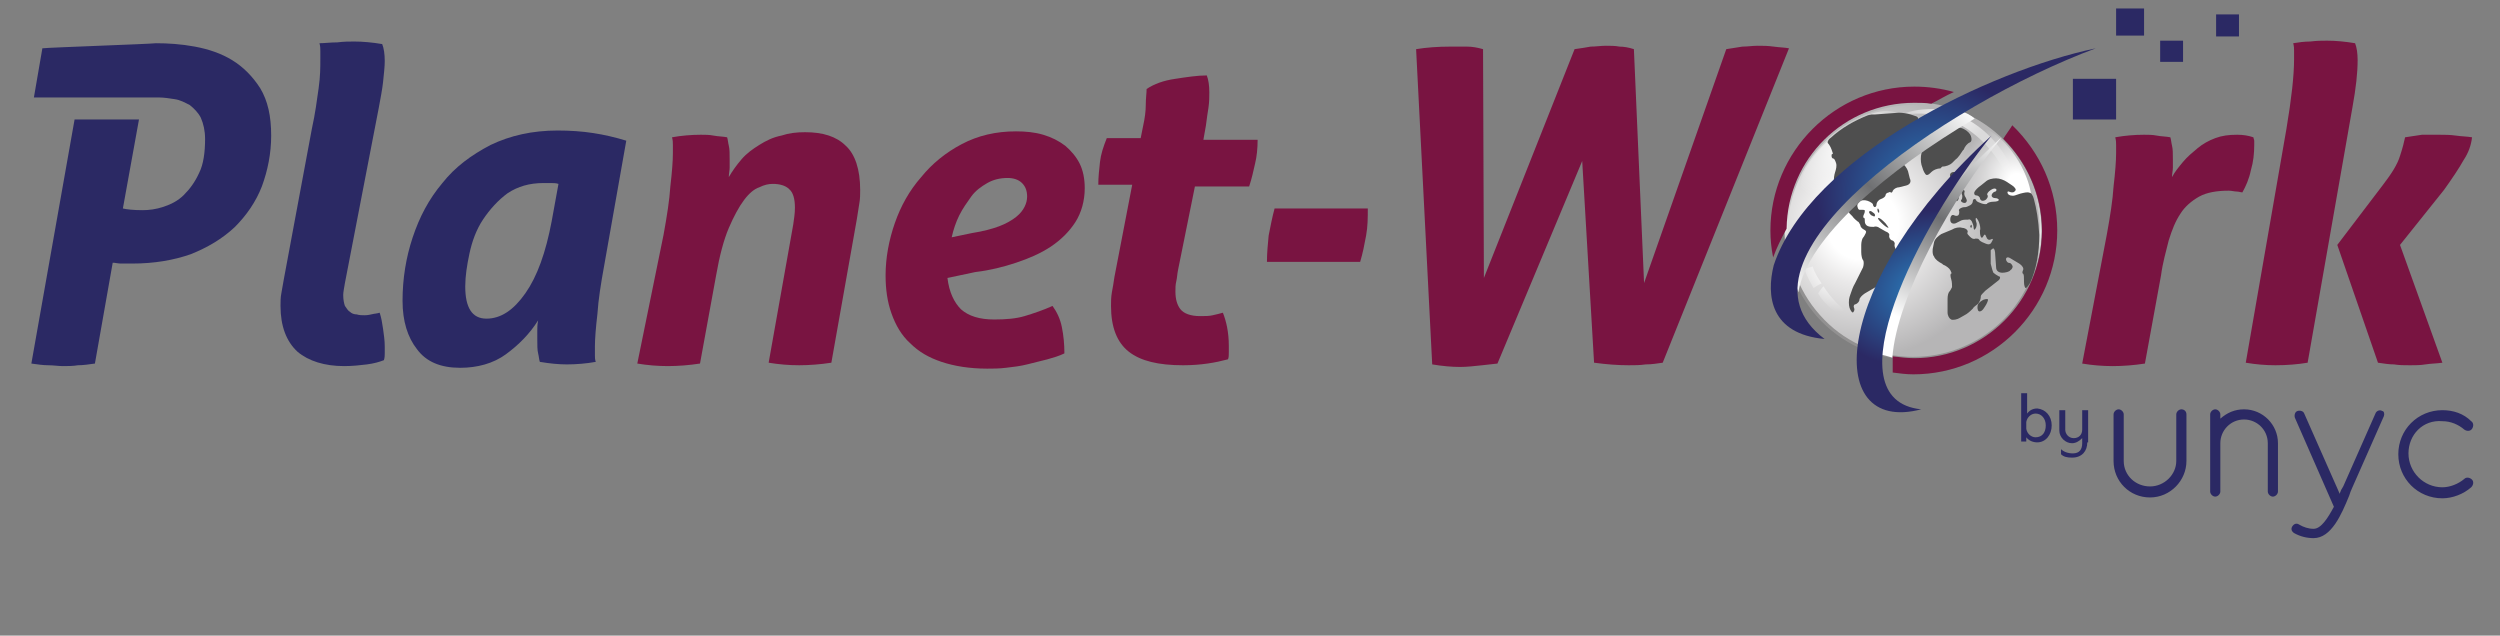 <?xml version="1.0" encoding="utf-8"?>
<!-- Generator: Adobe Illustrator 23.0.6, SVG Export Plug-In . SVG Version: 6.00 Build 0)  -->
<svg version="1.1" id="Layer_1" xmlns="http://www.w3.org/2000/svg" xmlns:xlink="http://www.w3.org/1999/xlink" x="0px" y="0px"
	 viewBox="0 0 295 75" style="enable-background:new 0 0 295 75;" xml:space="preserve">
<rect x="0" y="0" width="295" height="75" fill="#808080" stroke="none"/>
<style type="text/css">
	.st0{fill:#2B2964;}
	.st1{fill:#791441;}
	.st2{fill:url(#path256_1_);}
	.st3{fill:url(#path265_1_);}
	.st4{fill:url(#path272_1_);}
	.st5{fill:url(#path279_1_);}
	.st6{fill:url(#path286_1_);}
	.st7{fill:url(#path293_1_);}
	.st8{fill:url(#path300_1_);}
	.st9{fill:#4E4E4E;}
	.st10{fill:url(#path389_1_);}
	.st11{fill:url(#path396_1_);}
	.st12{fill:url(#path405_1_);}
	.st13{fill:url(#path412_1_);}
</style>
<g>
	<path class="st0" d="M242.1,50.2c0,1.1-0.7,2-1.7,2c-0.5,0-1-0.2-1.3-0.6l0,0.5h-0.6v-5.7h0.7v2.4c0.3-0.4,0.7-0.6,1.2-0.6
		C241.4,48.3,242.1,49.1,242.1,50.2z M241.4,50.2c0-0.8-0.5-1.4-1.2-1.4c-0.5,0-1,0.4-1.1,1v0.8c0.1,0.6,0.6,1,1.1,1
		C241,51.6,241.4,51,241.4,50.2z"/>
	<path class="st0" d="M246.3,52.2c0,1-0.6,1.8-1.8,1.8c-0.6,0-1-0.1-1.3-0.4V53c0.3,0.3,0.8,0.5,1.4,0.5c0.8,0,1.1-0.5,1.1-1.2v-0.6
		c-0.3,0.3-0.7,0.6-1.2,0.6c-0.8,0-1.5-0.7-1.5-1.5v-2.4h0.7v2.3c0,0.5,0.4,1,1,1c0.6,0,1-0.4,1-1v-2.3h0.7V52.2z"/>
</g>
<g>
	<path class="st0" d="M258,48.9v5.5c0,2.3-1.9,4.3-4.3,4.3s-4.3-1.9-4.3-4.3v-5.5c0-0.3,0.3-0.6,0.6-0.6s0.6,0.3,0.6,0.6v5.5
		c0,1.7,1.4,3,3.1,3s3.1-1.4,3.1-3v-5.5c0-0.3,0.3-0.6,0.6-0.6S258,48.5,258,48.9z"/>
	<path class="st0" d="M268.8,52.3V58c0,0.3-0.3,0.6-0.6,0.6s-0.6-0.3-0.6-0.6v-5.7c0-1.6-1.3-2.8-2.8-2.8c-1.6,0-2.8,1.3-2.8,2.8
		v1.8V58c0,0.3-0.3,0.6-0.6,0.6s-0.6-0.3-0.6-0.6v-3.9v-1.8v-3.4c0-0.3,0.3-0.6,0.6-0.6s0.6,0.3,0.6,0.6v0.5
		c0.8-0.7,1.7-1.1,2.8-1.1C267,48.3,268.8,50.1,268.8,52.3z"/>
	<path class="st0" d="M281.3,49.1l-3.8,8.6c-0.1,0.2-0.2,0.5-0.3,0.8c-0.9,2.2-2.1,5-4.2,5c-0.8,0-1.6-0.2-2.3-0.6
		c-0.3-0.2-0.4-0.5-0.2-0.8s0.5-0.4,0.8-0.2c0.5,0.3,1.1,0.5,1.7,0.5c0.9,0,1.7-1.3,2.4-2.6l-4.6-10.5c-0.1-0.3,0-0.7,0.3-0.8
		c0.3-0.1,0.7,0,0.8,0.3l4.2,9.5c0,0,0,0,0-0.1c0.1-0.3,0.2-0.5,0.4-0.8l3.8-8.6c0.1-0.3,0.5-0.5,0.8-0.3
		C281.3,48.5,281.4,48.8,281.3,49.1z"/>
	<path class="st0" d="M284.2,53.5c0,2.2,1.8,4,4,4c0.9,0,1.9-0.4,2.6-1c0.2-0.2,0.6-0.2,0.9,0.1c0.2,0.2,0.2,0.6-0.1,0.9
		c-0.9,0.8-2.2,1.3-3.4,1.3c-2.9,0-5.2-2.3-5.2-5.2s2.3-5.2,5.2-5.2c1.3,0,2.5,0.4,3.4,1.3c0.3,0.2,0.3,0.6,0.1,0.9
		c-0.2,0.3-0.6,0.3-0.9,0.1c-0.7-0.6-1.6-1-2.6-1C285.9,49.5,284.2,51.3,284.2,53.5z"/>
</g>
<g>
	<path id="path360_4_" class="st0" d="M30.7,10.4c-0.9-1.4-2-2.5-3.3-3.3c-1.3-0.8-2.8-1.3-4.4-1.6c-1.6-0.3-3.2-0.4-4.6-0.4
		C17.6,5.2,5.8,5.6,5,5.7l-1,5.8l14.7,0c0.6,0,1.3,0.1,1.9,0.2c0.7,0.1,1.2,0.4,1.8,0.7c0.5,0.4,1,0.9,1.3,1.5
		c0.3,0.7,0.5,1.5,0.5,2.5c0,1.6-0.2,3-0.7,4c-0.5,1.1-1.1,1.9-1.8,2.6c-0.7,0.7-1.5,1.1-2.4,1.4c-0.9,0.3-1.7,0.4-2.5,0.4
		c-1.1,0-1.9-0.1-2.3-0.2l1.9-10.5H8.8L3.7,42.9c0.7,0.1,1.4,0.2,2,0.2c0.6,0,1.2,0.1,1.7,0.1c0.6,0,1.2,0,1.8-0.1
		c0.6,0,1.3-0.1,2-0.2L13.3,31c0.3,0,0.6,0.1,1,0.1c0.3,0,0.8,0,1.3,0c2.6,0,4.9-0.4,6.9-1.1c2-0.8,3.7-1.8,5.2-3.2
		c1.4-1.4,2.5-3,3.2-4.8c0.7-1.9,1.1-3.9,1.1-6C32,13.7,31.6,11.9,30.7,10.4L30.7,10.4z"/>
	<path id="path362_4_" class="st0" d="M36.8,15.2c0.4-1.8,0.6-3.4,0.8-4.8c0.2-1.4,0.2-2.5,0.2-3.4c0-0.4,0-0.7,0-1
		c0-0.3,0-0.5-0.1-0.9C38.3,5.1,39,5,39.8,5c0.8-0.1,1.4-0.1,2-0.1c1,0,2.1,0.1,3.3,0.3c0.2,0.5,0.3,1.2,0.3,2
		c0,0.7-0.1,1.5-0.2,2.5c-0.1,0.9-0.3,1.9-0.5,3l-4,20.7c-0.1,0.6-0.2,1.1-0.2,1.4c0,0.6,0.1,1,0.2,1.3c0.2,0.3,0.4,0.6,0.6,0.7
		c0.2,0.2,0.5,0.3,0.8,0.3c0.3,0.1,0.6,0.1,0.9,0.1c0.1,0,0.4,0,0.8-0.1c0.4-0.1,0.7-0.1,1-0.2c0.2,0.6,0.3,1.2,0.4,1.9
		c0.1,0.7,0.2,1.4,0.2,2.1c0,0.3,0,0.5,0,0.8c0,0.2,0,0.5-0.1,0.8c-0.5,0.2-1.2,0.4-2,0.5c-0.8,0.1-1.7,0.2-2.7,0.2
		c-2.3,0-4.2-0.6-5.5-1.7c-1.3-1.2-2-3-2-5.4c0-0.5,0-1,0.1-1.5c0.1-0.5,0.2-1.1,0.3-1.7L36.8,15.2L36.8,15.2z"/>
	<path id="path364_4_" class="st0" d="M71.3,31.3c-0.4,2.2-0.7,4.1-0.8,5.7c-0.2,1.7-0.3,3-0.3,3.9c0,0.4,0,0.7,0,1
		c0,0.3,0,0.5,0.1,0.8c-1.1,0.2-2.3,0.3-3.4,0.3c-1,0-2-0.1-3.2-0.3c-0.1-0.3-0.1-0.6-0.2-1c-0.1-0.4-0.1-0.9-0.1-1.7
		c0-0.3,0-0.6,0-1c0-0.3,0-0.7,0.1-1.2c-1,1.6-2.3,2.9-3.8,4c-1.5,1.1-3.4,1.6-5.4,1.6c-2.3,0-4-0.7-5.1-2.2
		c-1.1-1.4-1.7-3.3-1.7-5.7c0-2.6,0.4-5.1,1.2-7.5c0.8-2.4,1.9-4.5,3.5-6.4c1.5-1.9,3.4-3.3,5.7-4.5c2.3-1.1,4.9-1.7,7.9-1.7
		c1.5,0,2.9,0.1,4.2,0.3c1.3,0.2,2.6,0.5,3.9,0.9L71.3,31.3L71.3,31.3z M65.9,21.7c-0.3-0.1-0.6-0.1-0.9-0.1c-0.3,0-0.6,0-0.9,0
		c-1.6,0-3,0.4-4.2,1.2c-1.1,0.8-2.1,1.9-2.9,3.1c-0.8,1.2-1.3,2.6-1.6,4c-0.3,1.4-0.5,2.7-0.5,3.9c0,2.5,0.8,3.8,2.5,3.8
		c1.7,0,3.2-1,4.6-3c1.4-2,2.4-4.8,3.1-8.5L65.9,21.7L65.9,21.7z"/>
	<path id="path366_4_" class="st1" d="M78.3,27.7c0.4-2.2,0.7-4.1,0.8-5.7c0.2-1.7,0.3-3,0.3-3.9c0-0.4,0-0.7,0-1
		c0-0.3,0-0.5-0.1-0.9c1.1-0.2,2.3-0.3,3.4-0.3c0.5,0,1,0,1.5,0.1c0.5,0.1,1.1,0.1,1.6,0.2c0.1,0.3,0.1,0.6,0.2,1
		c0.1,0.4,0.1,0.9,0.1,1.7c0,0.3,0,0.6,0,0.9c0,0.3-0.1,0.7-0.1,1.1c0.4-0.7,0.9-1.4,1.5-2.1c0.6-0.7,1.3-1.2,2.1-1.7
		c0.8-0.5,1.6-0.9,2.6-1.1c0.9-0.3,1.8-0.4,2.8-0.4c2.1,0,3.7,0.5,4.8,1.6c1.1,1,1.7,2.8,1.7,5.2c0,0.5,0,1.1-0.1,1.6
		c-0.1,0.6-0.2,1.2-0.3,1.9l-3,16.9c-1.3,0.2-2.6,0.3-3.8,0.3c-1.2,0-2.4-0.1-3.6-0.3l2.9-16.3c0.1-0.7,0.2-1.3,0.2-2
		c0-1-0.2-1.8-0.7-2.2c-0.4-0.4-1.1-0.6-1.9-0.6c-0.5,0-1,0.1-1.6,0.4c-0.6,0.2-1.2,0.7-1.8,1.5c-0.6,0.8-1.2,1.9-1.8,3.3
		c-0.6,1.4-1.1,3.3-1.5,5.6l-1.9,10.4c-1.3,0.2-2.6,0.3-3.8,0.3c-1.2,0-2.4-0.1-3.6-0.3L78.3,27.7L78.3,27.7z"/>
	<path id="path368_4_" class="st1" d="M111.8,32.8c0.2,1.7,0.8,2.9,1.6,3.7c0.9,0.8,2.2,1.2,3.9,1.2c1.4,0,2.6-0.1,3.6-0.4
		c1-0.3,2.2-0.7,3.3-1.2c0.5,0.7,0.9,1.5,1.1,2.5c0.2,1,0.3,2,0.3,3.1c-0.6,0.3-1.3,0.5-2,0.7c-0.8,0.2-1.6,0.4-2.4,0.6
		c-0.8,0.2-1.6,0.3-2.5,0.4c-0.8,0.1-1.6,0.1-2.2,0.1c-2.1,0-3.9-0.3-5.4-0.8c-1.5-0.5-2.7-1.2-3.7-2.2c-1-0.9-1.7-2.1-2.2-3.5
		c-0.5-1.4-0.7-2.9-0.7-4.5c0-2.1,0.4-4.2,1.1-6.2c0.7-2,1.7-3.8,3.1-5.4c1.3-1.6,2.9-2.9,4.8-3.9c1.9-1,4-1.5,6.4-1.5
		c1.1,0,2.2,0.1,3.2,0.4c1,0.3,1.8,0.7,2.6,1.3c0.7,0.6,1.3,1.3,1.7,2.1c0.4,0.8,0.6,1.8,0.6,2.9c0,1.5-0.4,2.9-1.1,4
		c-0.7,1.1-1.7,2.1-2.9,2.9c-1.2,0.8-2.6,1.4-4.1,1.9c-1.5,0.5-3.1,0.9-4.8,1.1L111.8,32.8L111.8,32.8z M114.7,27.5
		c1.3-0.2,2.4-0.5,3.2-0.8c0.8-0.3,1.5-0.7,2-1.1c0.5-0.4,0.8-0.8,1-1.2c0.2-0.4,0.3-0.8,0.3-1.2c0-0.7-0.2-1.2-0.6-1.6
		c-0.4-0.4-1-0.6-1.7-0.6c-0.9,0-1.7,0.2-2.4,0.6c-0.7,0.4-1.4,0.9-1.9,1.6c-0.5,0.7-1,1.4-1.4,2.2c-0.4,0.8-0.7,1.7-0.9,2.6
		L114.7,27.5L114.7,27.5z"/>
	<path id="path370_4_" class="st1" d="M133.6,21.8h-4c0-0.9,0.1-1.8,0.2-2.7c0.1-0.9,0.4-1.8,0.8-2.8h4l0.3-1.5
		c0.2-0.9,0.3-1.7,0.3-2.4c0-0.8,0.1-1.4,0.1-1.9c0.9-0.6,2-1,3.4-1.2c1.3-0.2,2.6-0.4,3.7-0.4c0.2,0.5,0.3,1.2,0.3,2
		c0,0.5,0,1.1-0.1,1.8c-0.1,0.6-0.2,1.3-0.3,2.1l-0.3,1.7h6.4c0,1-0.1,2-0.3,2.8c-0.2,0.9-0.4,1.8-0.7,2.7h-6.4L139,31.9
		c-0.1,0.5-0.1,0.9-0.2,1.3c-0.1,0.4-0.1,0.8-0.1,1.2c0,0.9,0.2,1.6,0.6,2.1c0.4,0.5,1.2,0.8,2.3,0.8c0.6,0,1.1,0,1.5-0.1
		c0.4-0.1,0.9-0.2,1.2-0.3c0.4,1,0.7,2.3,0.7,3.9c0,0.3,0,0.5,0,0.8c0,0.3,0,0.6-0.1,0.8c-1.5,0.4-3.2,0.7-5.3,0.7
		c-2.9,0-5-0.5-6.4-1.6c-1.4-1.1-2.1-2.9-2.1-5.4c0-0.5,0-1,0.1-1.6c0.1-0.5,0.2-1.1,0.3-1.8L133.6,21.8L133.6,21.8z"/>
	<path id="path372_4_" class="st1" d="M161.4,24.6c0,1.1,0,2.1-0.2,3.2c-0.2,1.1-0.4,2.1-0.7,3.1h-11c0-1,0.1-2.1,0.2-3.1
		c0.2-1,0.4-2.1,0.7-3.2H161.4L161.4,24.6z"/>
	<path id="path374_4_" class="st1" d="M167.1,5.8c1.2-0.2,2.6-0.3,4-0.3c0.7,0,1.3,0,2,0c0.6,0,1.2,0.1,1.9,0.3l0.1,27l10.7-27
		c0.7-0.1,1.4-0.2,1.9-0.3c0.6,0,1.2-0.1,1.8-0.1c0.5,0,1.1,0,1.6,0.1c0.5,0,1.1,0.1,1.7,0.3l1.2,27.6l9.7-27.6
		c0.6-0.1,1.2-0.2,1.9-0.3c0.6,0,1.2-0.1,1.8-0.1c0.6,0,1.2,0,1.9,0.1c0.7,0.1,1.3,0.1,1.8,0.2l-14.9,37.1c-0.7,0.1-1.3,0.2-2,0.2
		c-0.7,0.1-1.3,0.1-2,0.1c-1.3,0-2.6-0.1-4.1-0.3L186.7,19l-10,23.9l-1.8,0.2c-0.9,0.1-1.8,0.2-2.6,0.2c-1,0-2.1-0.1-3.3-0.3
		C169,42.9,167.1,5.8,167.1,5.8z"/>
	<path id="path376_4_" class="st1" d="M248.6,27.7c0.4-2.2,0.7-4.1,0.8-5.7c0.2-1.7,0.3-3,0.3-3.9c0-0.4,0-0.7,0-1
		c0-0.3,0-0.5-0.1-0.9c1.1-0.2,2.3-0.3,3.4-0.3c0.5,0,1,0,1.5,0.1c0.5,0.1,1.1,0.1,1.6,0.2c0.1,0.3,0.1,0.6,0.2,1
		c0.1,0.4,0.1,0.9,0.1,1.7c0,0.3,0,0.6,0,0.9c0,0.3-0.1,0.7-0.1,1.1c0.3-0.6,0.8-1.2,1.3-1.8c0.5-0.6,1.1-1.1,1.7-1.6
		c0.6-0.5,1.3-0.9,2.1-1.2c0.8-0.3,1.6-0.4,2.6-0.4c0.7,0,1.3,0.1,1.9,0.3c0,0.1,0.1,0.3,0.1,0.4c0,0.1,0,0.3,0,0.5c0,1-0.1,2-0.4,3
		c-0.2,1-0.6,1.9-1,2.6c-0.2,0-0.4-0.1-0.7-0.1c-0.2,0-0.6-0.1-0.9-0.1c-1.4,0-2.6,0.2-3.5,0.7c-0.9,0.5-1.7,1.2-2.2,2
		c-0.6,0.9-1,1.9-1.4,3.2c-0.3,1.2-0.7,2.6-0.9,4.1l-1.9,10.4c-1.3,0.2-2.6,0.3-3.8,0.3c-1.2,0-2.4-0.1-3.6-0.3L248.6,27.7
		L248.6,27.7z"/>
	<path id="path378_4_" class="st1" d="M269.8,15.2c0.6-3.6,0.9-6.3,0.9-8.2c0-0.4,0-0.7,0-1c0-0.3,0-0.5-0.1-0.9
		c0.6-0.1,1.3-0.2,2-0.2c0.8-0.1,1.4-0.1,2-0.1c1,0,2.1,0.1,3.3,0.3c0.2,0.5,0.3,1.2,0.3,2c0,1.5-0.2,3.3-0.6,5.5l-5.3,30.2
		c-1.2,0.2-2.5,0.3-3.8,0.3c-1.2,0-2.3-0.1-3.5-0.3L269.8,15.2L269.8,15.2z"/>
	<path id="path380_4_" class="st1" d="M275.8,28.9l5.4-7.1c1-1.3,1.7-2.4,2-3.4c0.3-0.9,0.5-1.7,0.6-2.2c0.7-0.1,1.4-0.2,2-0.3
		c0.6,0,1.3,0,2,0c0.6,0,1.3,0,2,0.1c0.7,0.1,1.3,0.1,1.9,0.2c-0.1,0.9-0.4,1.8-1,2.7c-0.5,0.9-1.3,2.1-2.3,3.5l-5.2,6.5l5,13.9
		c-0.7,0.1-1.4,0.1-2,0.2c-0.6,0.1-1.2,0.1-1.8,0.1c-0.7,0-1.3,0-1.9-0.1c-0.6,0-1.2-0.1-1.9-0.2L275.8,28.9L275.8,28.9z"/>
	<g id="g9149_3_">
		<g id="g245_3_" transform="matrix(1.061,0,0,1.061,-18.781,-134.076)">
			<g id="g247_3_">
				
					<linearGradient id="path256_1_" gradientUnits="userSpaceOnUse" x1="-3340.537" y1="8378.134" x2="-3335.234" y2="8372.39" gradientTransform="matrix(-1.471 1.322 -1.322 -1.471 6388.346 16885.59)">
					<stop  offset="0.133" style="stop-color:#B6B5B6"/>
					<stop  offset="0.449" style="stop-color:#EAE9E9"/>
					<stop  offset="0.77" style="stop-color:#929191"/>
				</linearGradient>
				<path id="path256_3_" class="st2" d="M219.8,161.6c5.3,5.9,14.3,6.4,20.2,1.1c5.9-5.3,6.4-14.3,1.1-20.2
					c-5.3-5.9-14.3-6.4-20.2-1.1C215,146.7,214.6,155.7,219.8,161.6L219.8,161.6z"/>
				
					<radialGradient id="path265_1_" cx="-3337.859" cy="8376.33" r="7.528" gradientTransform="matrix(-1.471 1.322 -1.322 -1.471 6388.35 16885.59)" gradientUnits="userSpaceOnUse">
					<stop  offset="0.269" style="stop-color:#FFFFFF"/>
					<stop  offset="0.449" style="stop-color:#EAE9E9"/>
					<stop  offset="1" style="stop-color:#B6B5B6"/>
				</radialGradient>
				<path id="path265_3_" class="st3" d="M239.9,162.5c5.8-5.2,6.2-14.1,1.1-19.8c-5.2-5.8-14.1-6.2-19.8-1.1
					c-5.8,5.2-6.2,14.1-1.1,19.8C225.2,167.2,234.1,167.6,239.9,162.5z"/>
				
					<radialGradient id="path272_1_" cx="-9680.099" cy="-64.08" r="4.555" gradientTransform="matrix(0.831 1.396 1.082 -0.649 8355.729 13618.825)" gradientUnits="userSpaceOnUse">
					<stop  offset="0.194" style="stop-color:#FFFFFF"/>
					<stop  offset="0.988" style="stop-color:#FFFFFF;stop-opacity:0"/>
				</radialGradient>
				<path id="path272_3_" class="st4" d="M242.5,151.5c-1.6,1-4.3-0.7-6.1-3.7c-1.8-3-1.9-6.2-0.3-7.2c1.6-1,4.3,0.7,6.1,3.7
					C244,147.3,244.2,150.5,242.5,151.5L242.5,151.5z"/>
				
					<radialGradient id="path279_1_" cx="-3512.168" cy="8537.022" r="4.609" gradientTransform="matrix(-1.339 1.323 -1.357 -1.655 7117.084 18912.947)" gradientUnits="userSpaceOnUse">
					<stop  offset="0" style="stop-color:#FFFFFF;stop-opacity:0.95"/>
					<stop  offset="0.988" style="stop-color:#FFFFFF;stop-opacity:0"/>
				</radialGradient>
				<path id="path279_3_" class="st5" d="M242.1,150.6c-0.4-6.1-5.2-11.4-10.7-11.6c-0.9,0-1.8,0-2.6,0.3c1.1-0.6,2.4-0.8,3.8-0.8
					c5.1,0.3,9.5,5.1,9.9,10.7c0.1,1.5-0.1,3-0.6,4.3C242.1,152.6,242.2,151.6,242.1,150.6L242.1,150.6z"/>
				
					<radialGradient id="path286_1_" cx="-2057.206" cy="1347.898" r="2.51" gradientTransform="matrix(1.947 -0.348 -0.348 -1.947 4696.561 2064.586)" gradientUnits="userSpaceOnUse">
					<stop  offset="0" style="stop-color:#FFFFFF"/>
					<stop  offset="0.988" style="stop-color:#FFFFFF;stop-opacity:0"/>
				</radialGradient>
				<path id="path286_3_" class="st6" d="M219.3,156c-0.3,0.1-0.7,0.2-0.9,0.3c0.2,0.7,0.6,1.4,1,2.1c0.3-0.2,0.6-0.4,0.9-0.5
					C219.9,157.3,219.5,156.7,219.3,156z M222.2,161.3c1,0.7,2.1,1.1,3,1.1c-0.5-0.2-0.9-0.5-1.4-0.8c-1.3-0.9-2.5-2.1-3.3-3.4
					c-0.2,0.2-0.4,0.5-0.6,0.8C220.5,160,221.3,160.7,222.2,161.3z M219,155.2c-0.3-1.2-0.4-2.3-0.2-3.3c0-0.2,0.1-0.3,0.1-0.4
					c-0.4,0.4-0.8,0.9-0.9,1.6c-0.2,0.7-0.2,1.4,0,2.1C218.4,155.2,218.7,155.2,219,155.2L219,155.2z"/>
			</g>
			
				<radialGradient id="path293_1_" cx="-2781.272" cy="-2617.019" r="6.715" gradientTransform="matrix(0.853 -0.695 -0.499 -0.612 1289.859 -3392.288)" gradientUnits="userSpaceOnUse">
				<stop  offset="0" style="stop-color:#FFFFFF"/>
				<stop  offset="1" style="stop-color:#FFFFFF;stop-opacity:0"/>
			</radialGradient>
			<path id="path293_3_" class="st7" d="M229.1,139.3c1.1,1.3-0.5,4.3-3.5,6.8c-3,2.4-6.3,3.3-7.3,2c-1.1-1.3,0.5-4.3,3.5-6.8
				C224.8,138.9,228.1,138,229.1,139.3L229.1,139.3z"/>
			
				<radialGradient id="path300_1_" cx="-1753.863" cy="1630.641" r="0.555" gradientTransform="matrix(1.978 0 0 -1.978 3697.957 3366.659)" gradientUnits="userSpaceOnUse">
				<stop  offset="9.900000e-02" style="stop-color:#FFFFFF;stop-opacity:0.594"/>
				<stop  offset="1" style="stop-color:#FFFFFF;stop-opacity:0"/>
			</radialGradient>
			<path id="path300_3_" class="st8" d="M230,141.4c0,0.6-0.5,1-1,1c-0.6,0-1-0.5-1-1c0-0.6,0.5-1,1-1
				C229.5,140.4,230,140.8,230,141.4z"/>
			<path id="path302_3_" class="st9" d="M226.7,149.8c-0.1-0.2-0.1-0.3-0.2-0.2c0,0.1,0,0.3,0.1,0.4
				C226.7,150.1,226.7,150,226.7,149.8z M233.7,144.9c0.4,0,0.9-0.2,1.1-0.4l0.4-0.4c0.3-0.2,0.6-0.7,0.8-1l0.1-0.1
				c0.1-0.3,0.4-0.7,0.7-0.8c0.2-0.1,0.2-0.4,0.1-0.7l-0.1-0.2c-0.2-0.3-0.6-0.6-1-0.7l-3.3-0.7c-0.4-0.1-0.9,0-1.2,0.2l-0.5,0.4
				c-0.3,0.2-0.5,0.5-0.4,0.7c0.1,0.2,0.2,0.3,0.4,0.3c0.2,0,0.4,0.2,0.6,0.4c0.1,0.2,0.2,0.6,0.1,1l-0.1,0.5
				c-0.1,0.4-0.1,0.9,0,1.3l0.1,0.3c0.1,0.4,0.3,0.7,0.4,0.8c0.2,0.1,0.4-0.1,0.6-0.3c0.2-0.2,0.6-0.4,1-0.4L233.7,144.9
				L233.7,144.9z M236,148.9c0.2,0.1,0.4,0,0.4-0.1c0.1-0.1,0-0.3-0.1-0.5c-0.1-0.1-0.2-0.4-0.1-0.6c0-0.2-0.1-0.2-0.2-0.2
				c-0.1,0.1-0.2,0.3-0.1,0.5c0.1,0.2,0,0.4,0,0.5C235.7,148.7,235.8,148.8,236,148.9L236,148.9z M229.4,141.5
				c-0.2-0.3-0.1-0.7,0.2-0.9l1.2-0.7c0.3-0.2,0.3-0.5,0-0.6l-0.6-0.2c-0.3-0.1-0.9-0.2-1.3-0.2l-2.7,0.2c-0.4,0-0.6,0-0.4,0
				c0.1,0-0.1,0-0.4,0.1c-1.5,0.6-2.9,1.4-4.1,2.5c-0.3,0.2-0.4,0.5-0.3,0.6c0.1,0.1,0.3,0.4,0.4,0.7c0.1,0.3,0.2,0.5,0.1,0.5
				c-0.1,0-0.1,0.1-0.1,0.2c0,0.2,0.1,0.3,0.2,0.3c0.1,0,0.2,0.2,0.3,0.5c0.1,0.3,0,0.7-0.1,1c-0.1,0.3-0.2,0.8-0.1,1.1l0.4,1.4
				c0.1,0.3,0.3,0.7,0.4,0.7c0.1,0.1,0.3,0.3,0.4,0.5c0.1,0.2,0.3,0.6,0.5,0.9l0.3,0.3c0.2,0.3,0.5,0.5,0.6,0.6
				c0.1,0,0.2,0.2,0.3,0.4c0,0.2,0.2,0.4,0.4,0.5c0.2,0.1,0.3,0.2,0.2,0.4c-0.1,0.2-0.2,0.4-0.3,0.5c-0.1,0.1-0.2,0.5-0.2,0.8l0,0.8
				c0,0.4,0.1,0.8,0.2,0.9c0.1,0.1,0.1,0.5,0,0.8l-0.9,1.8c-0.2,0.3-0.4,0.9-0.5,1.2l-0.1,0.3c-0.1,0.3-0.1,0.9,0,1.2
				c0.1,0.3,0.3,0.6,0.4,0.5c0.1-0.1,0.2-0.3,0.1-0.5c-0.1-0.2,0-0.4,0.2-0.4c0.2-0.1,0.4-0.3,0.4-0.5c0-0.2,0.3-0.5,0.6-0.7
				l3.1-1.8c0.3-0.2,0.7-0.5,0.8-0.8c0.1-0.3,0.4-0.6,0.5-0.7c0.1-0.1,0.1-0.4-0.1-0.7l-0.2-0.3c-0.2-0.3-0.5-0.6-0.6-0.6
				c-0.1,0-0.2-0.3-0.2-0.5c0.1-0.2-0.1-0.5-0.3-0.5c-0.2-0.1-0.3-0.3-0.3-0.5c0.1-0.2-0.1-0.4-0.4-0.5c-0.2-0.1-0.5-0.3-0.7-0.4
				c-0.1-0.1-0.4-0.2-0.6-0.1c-0.2,0-0.5,0-0.7-0.1c-0.2-0.1-0.3-0.3-0.3-0.5c0-0.2,0-0.4-0.1-0.4c-0.1,0-0.1-0.2,0-0.4
				c0.1-0.2,0.1-0.3,0.1-0.4c0-0.1-0.2-0.1-0.3-0.1c-0.1,0-0.3,0-0.3,0c-0.1,0-0.2-0.2-0.2-0.3c-0.1-0.2,0-0.4,0.2-0.6
				c0.2-0.2,0.6-0.2,0.9-0.1c0.3,0.1,0.6,0.3,0.6,0.4c0,0.1,0.1,0.3,0.2,0.3c0.1,0,0.2-0.1,0.2-0.3c0-0.2,0.2-0.5,0.5-0.6
				c0.3-0.1,0.5-0.3,0.5-0.4c0-0.1,0.1-0.3,0.3-0.3c0.1-0.1,0.3-0.1,0.3,0c0.1,0,0.2-0.1,0.2-0.2c0.1-0.2,0.4-0.4,0.7-0.4l0.8-0.2
				c0.4-0.1,0.6-0.4,0.4-0.8l-0.2-0.8c-0.1-0.3-0.4-0.8-0.8-0.9l-0.3-0.2c-0.3-0.2-0.6-0.1-0.7,0.1c-0.1,0.2-0.1,0.5-0.1,0.5
				c0,0.1-0.1,0.3-0.2,0.5c-0.1,0.2-0.3,0.1-0.4-0.1c-0.1-0.3-0.3-0.6-0.5-0.7c-0.2-0.1-0.4-0.3-0.4-0.5c-0.1-0.1,0.1-0.4,0.3-0.5
				c0.2-0.2,0.6-0.2,0.9-0.1c0.3,0.1,0.5,0.1,0.5-0.1c0-0.2,0.1-0.4,0.2-0.6c0.1-0.2,0.3-0.2,0.4-0.2c0.1,0,0.1,0.3,0,0.5
				c-0.1,0.2,0,0.6,0.3,0.8l0.1,0c0.3,0.2,0.8,0.2,1.1,0.1c0.3-0.2,0.4-0.5,0.2-0.9L229.4,141.5L229.4,141.5z M227,151.2L227,151.2
				c0.3,0.3,0.6,0.5,0.7,0.5c0.1,0-0.1-0.2-0.3-0.5l-0.2-0.2c-0.3-0.3-0.5-0.4-0.6-0.4C226.5,150.7,226.7,150.9,227,151.2L227,151.2
				z M226,150c-0.2-0.2-0.4-0.2-0.4-0.1c-0.1,0.1,0.1,0.3,0.2,0.4c0.2,0.1,0.4,0.2,0.4,0.1C226.3,150.3,226.2,150.1,226,150L226,150
				z M243.9,148.5c-0.1-0.4-0.3-0.7-0.5-0.7c-0.2-0.1-0.6,0-1,0.1l-0.6,0.2c-0.3,0.1-0.7,0-0.8-0.2c-0.1-0.2,0-0.3,0.2-0.2
				c0.2,0.1,0.5,0.1,0.6-0.1c0.2-0.1,0-0.4-0.3-0.6l-0.6-0.4c-0.3-0.2-0.8-0.4-1.2-0.4h0c-0.4,0-0.9,0.1-1.2,0.4L238,147
				c-0.3,0.2-0.6,0.5-0.7,0.7c-0.1,0.2,0,0.4,0.2,0.4c0.2,0,0.4,0.2,0.4,0.3c0,0.1,0.1,0.3,0.3,0.3c0.2,0,0.4-0.1,0.5-0.3
				c0.1-0.1,0.1-0.3,0-0.4c0-0.1,0.1-0.3,0.4-0.5c0.3-0.2,0.5-0.2,0.6-0.1c0.1,0.1,0,0.3-0.2,0.3c-0.2,0.1-0.3,0.3-0.3,0.4
				c0,0.2,0.2,0.3,0.4,0.3s0.4,0.1,0.4,0.2c0,0.1-0.2,0.2-0.6,0.2c-0.3,0-0.6,0.1-0.7,0.2c0,0.1-0.3,0.1-0.6,0
				c-0.3-0.1-0.5-0.2-0.6-0.3c0-0.1-0.1-0.2-0.2-0.2c-0.1,0-0.2,0.1-0.2,0.3c0,0.1-0.1,0.3-0.3,0.4c-0.2,0.1-0.4,0.2-0.5,0.2
				c-0.1,0-0.3,0-0.5,0.1c-0.2,0.1-0.3,0.2-0.2,0.4c0,0.1,0,0.3-0.1,0.4c-0.1,0.1-0.3,0.1-0.5,0c-0.2-0.1-0.4,0.1-0.4,0.5v0
				c0,0.4,0.3,0.5,0.6,0.4l0.4-0.2c0.3-0.2,0.6-0.2,0.7-0.2c0,0,0.2,0,0.3,0c0.1-0.1,0.3,0,0.4,0.2c0.1,0.2,0.2,0.5,0.2,0.7
				c0,0.2,0.1,0.3,0.2,0.1c0.1-0.1,0.2-0.5,0.1-0.7c-0.1-0.3-0.1-0.5,0-0.5c0,0,0.2,0.2,0.3,0.5c0.1,0.3,0.2,0.7,0.1,0.9
				c0,0.2,0,0.5,0.1,0.7c0.1,0.2,0.2,0.1,0.3-0.1c0.1-0.2,0.2-0.2,0.3,0.1c0.1,0.3,0.3,0.4,0.5,0.3c0.2-0.1,0.3-0.1,0.2,0.1
				c-0.1,0.2-0.2,0.4-0.3,0.4c-0.1,0.1-0.4,0-0.6-0.1c-0.3-0.1-0.6-0.3-0.6-0.4c-0.1-0.1-0.2-0.1-0.4-0.1c-0.2,0.1-0.4,0-0.6-0.2
				c-0.2-0.2-0.3-0.3-0.3-0.4c0-0.1,0.1-0.2,0-0.3c0-0.1-0.3-0.3-0.6-0.3c-0.3-0.1-0.8,0-1.1,0.2l-1.2,0.5c-0.3,0.2-0.7,0.5-0.8,0.9
				l-0.1,0.5c-0.1,0.3-0.1,0.9,0.1,1.1c0.1,0.3,0.5,0.6,0.9,0.8l0.1,0.1c0.3,0.1,0.7,0.4,0.8,0.6c0.1,0.2,0.2,0.4,0.1,0.4
				c-0.1,0-0.1,0.3,0,0.6c0.1,0.3,0.1,0.7,0.1,0.9c-0.1,0.2-0.2,0.4-0.3,0.5c-0.1,0.1-0.2,0.4-0.2,0.8l0,1.5c0,0.4,0.2,0.7,0.4,0.8
				c0.2,0.1,0.7,0,1-0.2l0.7-0.4c0.3-0.2,0.6-0.5,0.7-0.6c0.1-0.2,0.3-0.3,0.4-0.4c0.2-0.1,0.3-0.3,0.4-0.5c0.1-0.2,0.1-0.5,0.1-0.5
				c0-0.1,0.2-0.3,0.5-0.6l1.4-1.1c0.3-0.2,0.3-0.5,0.1-0.5c-0.2-0.1-0.5-0.3-0.6-0.4c-0.1-0.2-0.2-0.6-0.3-1l0-0.6
				c0-0.4,0-0.8,0-0.9c0.1-0.1,0.2-0.2,0.3-0.2c0.1,0,0.2,0.3,0.2,0.7l0.1,1.4c0,0.4,0.3,0.6,0.7,0.6c0.3,0,0.8-0.1,0.9-0.3
				c0.2-0.1,0.3-0.4,0.2-0.5c-0.1-0.2-0.2-0.3-0.4-0.3c-0.1,0-0.3-0.2-0.3-0.4c0-0.2,0.2-0.3,0.5-0.1l1,0.6c0.3,0.2,0.5,0.5,0.4,0.7
				c-0.1,0.2-0.1,0.4,0,0.4c0.1,0.1,0.1,0.4,0.1,0.8l0,0.1c0,0.4,0.1,0.7,0.2,0.7c0.1,0,0.3-0.3,0.5-0.6c0.7-1.6,1-3.4,1-5.3
				C244.4,150.8,244.2,149.6,243.9,148.5L243.9,148.5z M237,151.5c0-0.1-0.1-0.2-0.1-0.1c-0.1,0.1-0.1,0.2,0,0.3
				C237,151.7,237,151.6,237,151.5L237,151.5z M235.2,148.1c-0.1,0.1-0.2,0.3-0.1,0.5c0.1,0.1,0.2,0.2,0.3,0.1
				c0.1-0.1,0.2-0.3,0.1-0.5C235.5,148,235.3,147.9,235.2,148.1z M235.7,145.8c-0.1-0.2-0.4-0.3-0.7-0.3c-0.3,0-0.5,0.2-0.4,0.5
				c0.1,0.3,0.4,0.4,0.7,0.3C235.6,146.2,235.8,145.9,235.7,145.8z M238.3,159.7c-0.2,0.1-0.5,0.3-0.6,0.5c-0.1,0.2-0.1,0.5,0,0.7
				c0.1,0.2,0.4,0.1,0.6-0.2l0.2-0.3c0.2-0.3,0.3-0.6,0.3-0.7C238.8,159.6,238.6,159.6,238.3,159.7L238.3,159.7z"/>
		</g>
		
			<linearGradient id="path389_1_" gradientUnits="userSpaceOnUse" x1="-1875.573" y1="1597.719" x2="-1886.265" y2="1586.417" gradientTransform="matrix(1.978 0 0 -1.978 3940.705 3171.672)">
			<stop  offset="0" style="stop-color:#FFFFFF"/>
			<stop  offset="0.478" style="stop-color:#6F7072"/>
			<stop  offset="0.984" style="stop-color:#FFFFFF"/>
		</linearGradient>
		<path id="path389_3_" class="st10" d="M230.9,12.9c-8.3,4-16.4,9.7-20.2,16.4c0.1,1.2,1.4,4.9,1.5,5.2
			c1.1-6.5,10.5-14.4,20.8-20.5C232.6,13.6,232,13.3,230.9,12.9z"/>
		
			<radialGradient id="path396_1_" cx="-1877.015" cy="1591.993" r="9.19" gradientTransform="matrix(1.978 0 0 -1.978 3940.705 3171.672)" gradientUnits="userSpaceOnUse">
			<stop  offset="0" style="stop-color:#297EBD"/>
			<stop  offset="0.752" style="stop-color:#2B2964"/>
		</radialGradient>
		<path id="path396_3_" class="st11" d="M215.3,40c-6.4-0.6-6.9-5.1-6-8.7c4.3-12.9,25.6-23,38-25.6C229.3,12.4,202.9,30.7,215.3,40
			L215.3,40z"/>
		
			<linearGradient id="path405_1_" gradientUnits="userSpaceOnUse" x1="-1874.002" y1="1595.948" x2="-1879.473" y2="1584.55" gradientTransform="matrix(1.978 0 0 -1.978 3940.705 3171.672)">
			<stop  offset="0" style="stop-color:#FFFFFF"/>
			<stop  offset="0.478" style="stop-color:#6F7072"/>
			<stop  offset="0.984" style="stop-color:#FFFFFF"/>
		</linearGradient>
		<path id="path405_3_" class="st12" d="M220.3,41.4c0.6-6.4,5.7-16,15.9-25.2c-5.8,7.1-12.4,18.8-12.9,26
			C222.7,42,221.4,41.7,220.3,41.4z"/>
		
			<radialGradient id="path412_1_" cx="-2493.761" cy="-327.004" r="7.881" gradientTransform="matrix(1.887 -0.594 -0.464 -1.438 4781.233 -1917.531)" gradientUnits="userSpaceOnUse">
			<stop  offset="0" style="stop-color:#297EBD"/>
			<stop  offset="0.752" style="stop-color:#2B2964"/>
		</radialGradient>
		<path id="path412_3_" class="st13" d="M226.7,48.3C214.9,51.4,216.2,33,235,16C226.4,26.6,215.9,47.2,226.7,48.3L226.7,48.3z"/>
		<g id="g414_3_" transform="matrix(1.061,0,0,1.061,-18.781,-134.076)">
			<path id="path416_3_" class="st1" d="M241.5,140.3c-0.3,0.5-0.7,1-1,1.5c2.6,2.6,4.3,6.2,4.3,10.2c0,7.8-6.4,14.2-14.2,14.2
				c-0.8,0-1.6-0.1-2.4-0.2c0,0.6,0,1.2,0,1.8c0.8,0.1,1.5,0.2,2.3,0.2c8.8,0,16-7.2,16-16C246.5,147.4,244.6,143.3,241.5,140.3
				L241.5,140.3z"/>
			<path id="path418_3_" class="st1" d="M232.5,137.9c0.8-0.4,1.6-0.9,2.5-1.3c-1.4-0.4-2.9-0.6-4.4-0.6c-8.8,0-16,7.2-16,16
				c0,1,0.1,2,0.3,3c0.4-1.1,0.9-2.1,1.5-3.2c0.1-7.8,6.4-14,14.2-14C231.2,137.8,231.8,137.8,232.5,137.9L232.5,137.9z"/>
		</g>
		<path id="path420_3_" class="st0" d="M249.7,4.2h3.3V1h-3.3V4.2z M261.5,1.7v2.6h2.7V1.7H261.5L261.5,1.7z M257.6,4.8h-2.7v2.5
			h2.7L257.6,4.8L257.6,4.8z M244.6,14.1h5.1V9.3h-5.1V14.1z"/>
	</g>
</g>
</svg>
